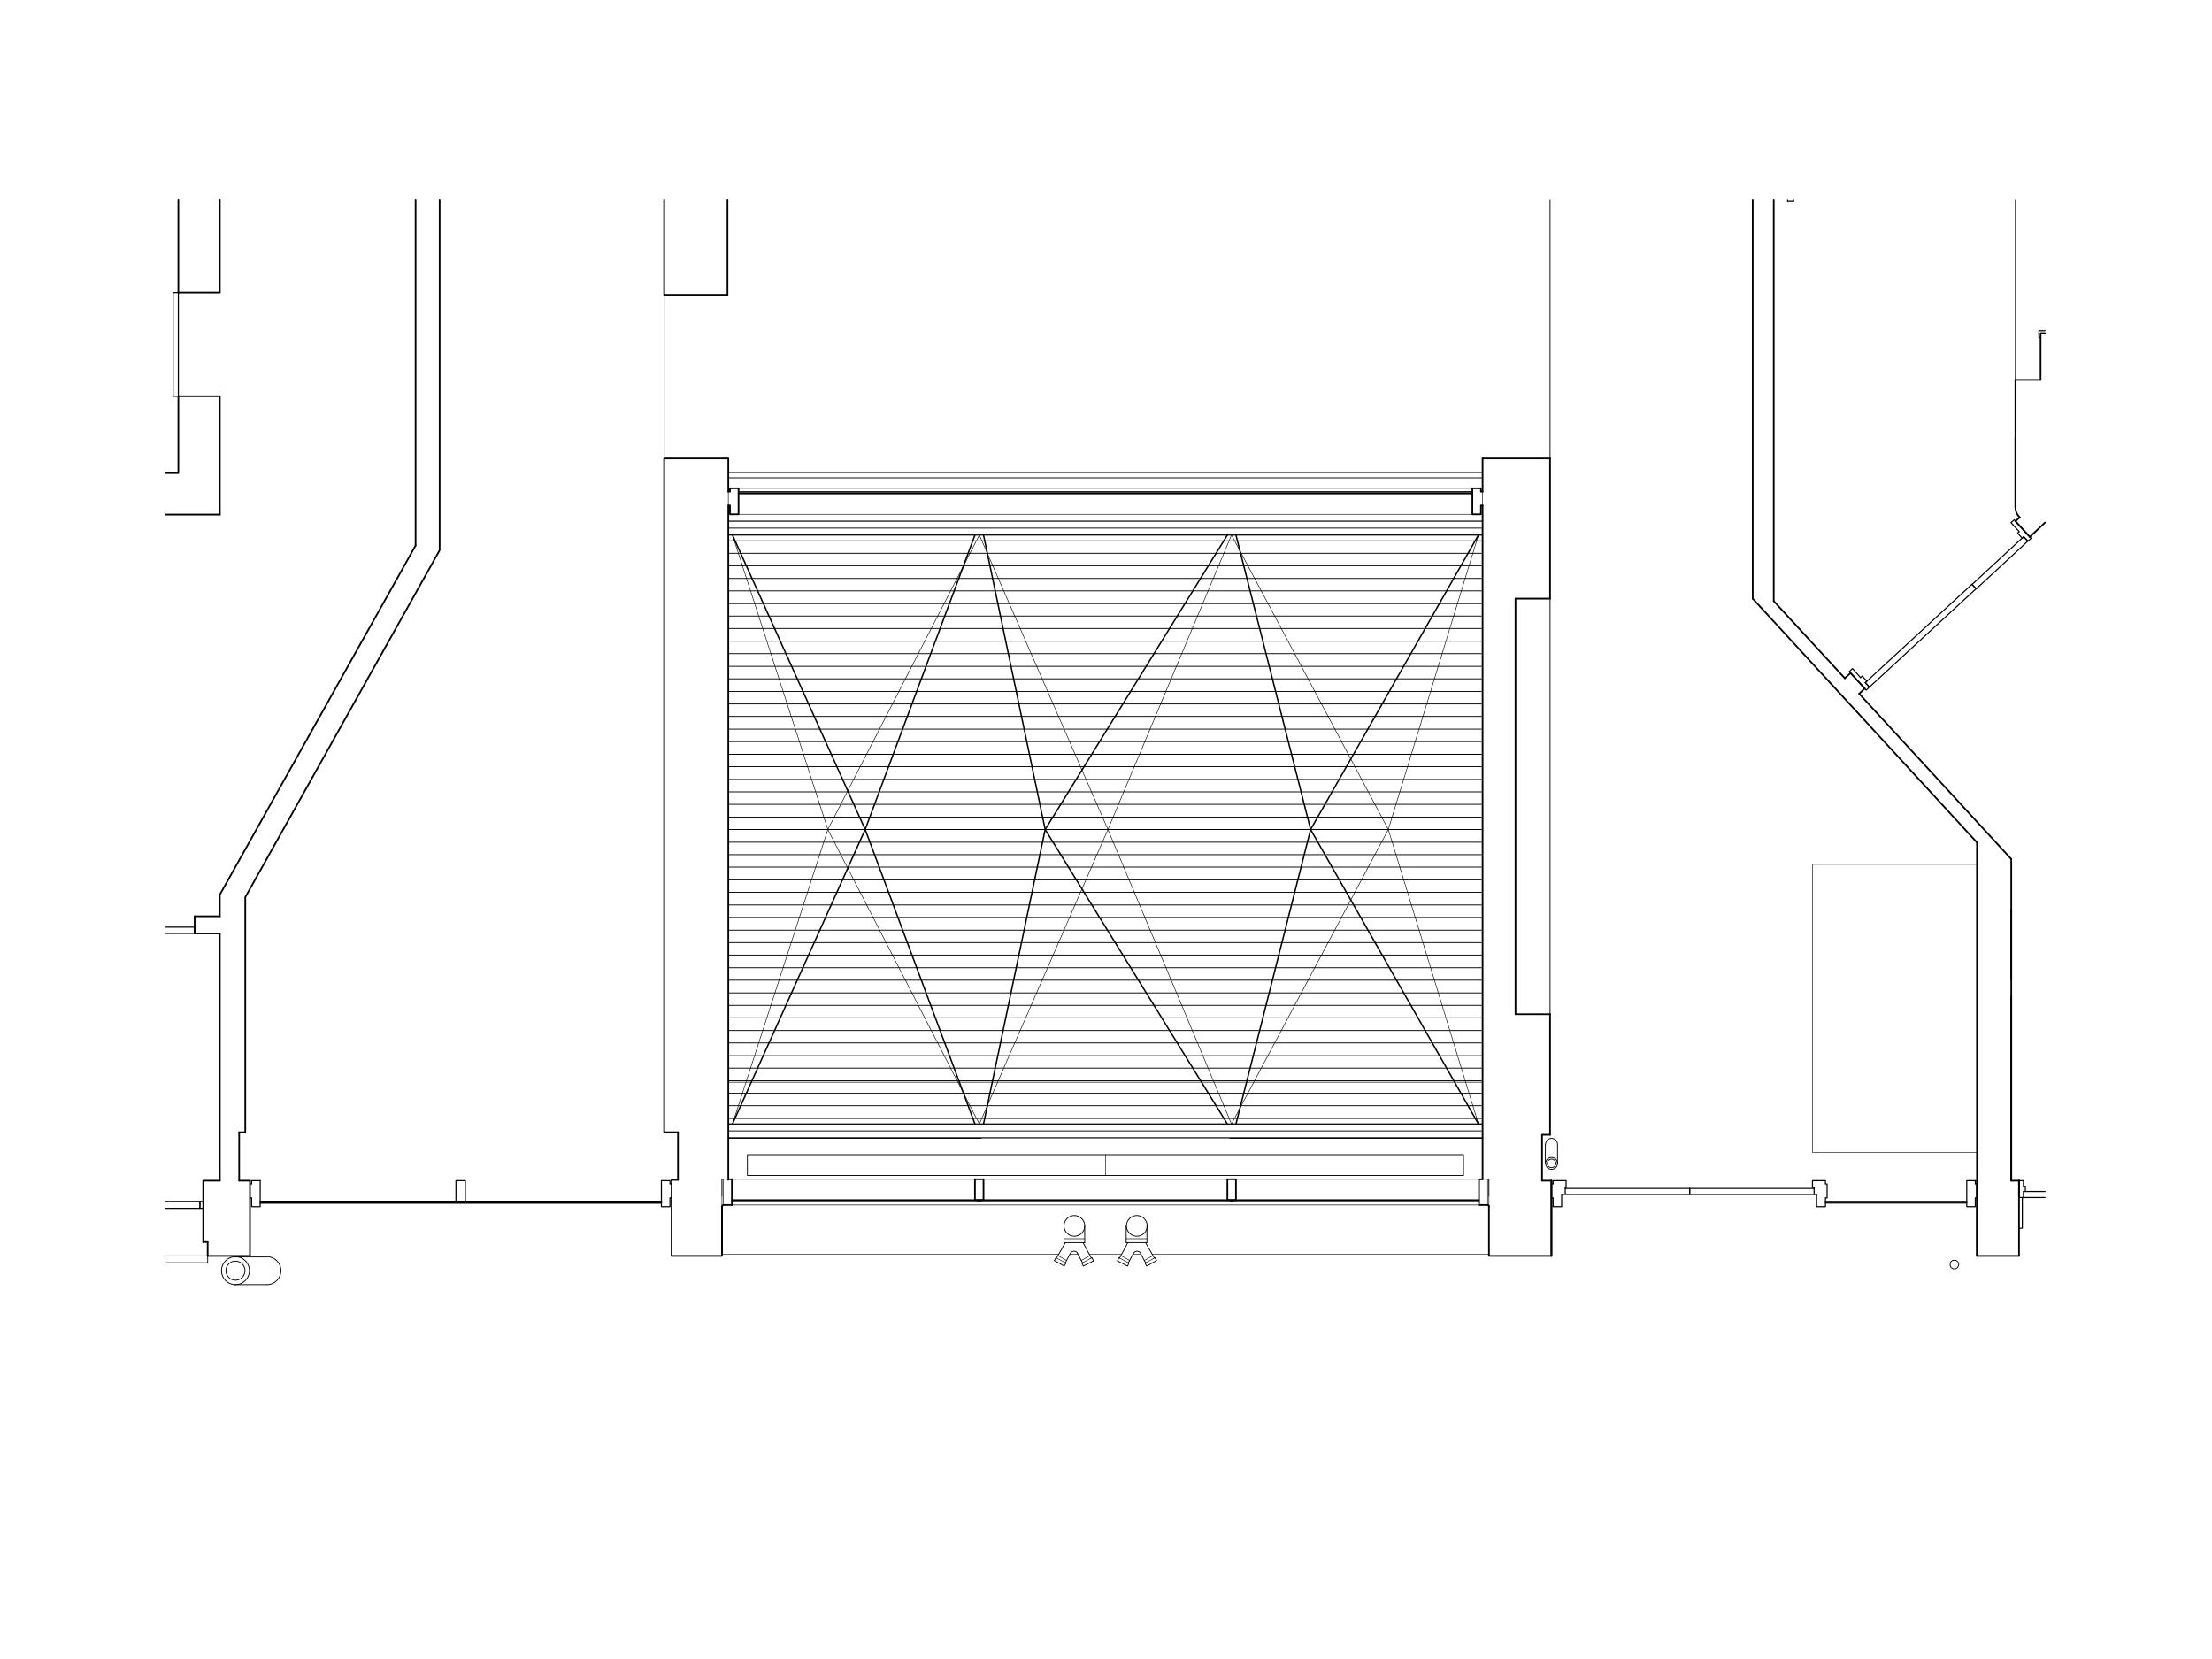 <?xml version="1.0" encoding="utf-8"?>
<!-- Generator: Adobe Illustrator 17.0.0, SVG Export Plug-In . SVG Version: 6.00 Build 0)  -->
<!DOCTYPE svg PUBLIC "-//W3C//DTD SVG 1.1//EN" "http://www.w3.org/Graphics/SVG/1.1/DTD/svg11.dtd">
<svg version="1.1" id="Layer_1" xmlns="http://www.w3.org/2000/svg" xmlns:xlink="http://www.w3.org/1999/xlink" x="0px" y="0px"
	 width="960px" height="720px" viewBox="0 0 960 720" enable-background="new 0 0 960 720" xml:space="preserve">
<g>
	
		<line fill="none" stroke="#000000" stroke-width="0.36" stroke-linecap="round" stroke-linejoin="round" stroke-miterlimit="10" x1="288.24" y1="198.96" x2="288.24" y2="127.92"/>
	
		<line fill="none" stroke="#000000" stroke-width="0.36" stroke-linecap="round" stroke-linejoin="round" stroke-miterlimit="10" x1="672.72" y1="86.76" x2="672.72" y2="198.96"/>
	
		<line fill="none" stroke="#000000" stroke-width="0.48" stroke-linecap="round" stroke-linejoin="round" stroke-miterlimit="10" x1="86.76" y1="524.4" x2="72" y2="524.4"/>
	
		<line fill="none" stroke="#000000" stroke-width="0.48" stroke-linecap="round" stroke-linejoin="round" stroke-miterlimit="10" x1="72" y1="521.4" x2="86.76" y2="521.4"/>
	
		<polyline fill="none" stroke="#000000" stroke-width="0.36" stroke-linecap="round" stroke-linejoin="round" stroke-miterlimit="10" points="
		848.16,550.68 848.52,550.68 848.88,550.56 849.24,550.32 849.48,550.2 849.72,549.84 849.84,549.6 849.96,549.24 850.08,548.88 
		850.08,548.52 849.96,548.16 849.84,547.8 849.6,547.56 849.36,547.32 849,547.08 848.76,546.96 848.4,546.96 848.04,546.96 
		847.68,546.96 847.32,547.08 846.96,547.32 846.72,547.56 846.6,547.8 846.36,548.16 846.36,548.52 846.36,548.88 846.36,549.24 
		846.48,549.6 846.6,549.84 846.84,550.2 847.2,550.32 847.44,550.56 847.8,550.68 848.16,550.68 	"/>
	
		<polyline fill="none" stroke="#000000" stroke-width="0.48" stroke-linecap="round" stroke-linejoin="round" stroke-miterlimit="10" points="
		72,402.36 84.48,402.36 84.48,405.12 72,405.12 	"/>
	
		<path fill="none" stroke="#000000" stroke-width="0.36" stroke-linecap="round" stroke-linejoin="round" stroke-miterlimit="10" d="
		M673.38,502.32c-1.425,0-2.58,1.155-2.58,2.58c0,1.425,1.155,2.58,2.58,2.58c1.425,0,2.58-1.155,2.58-2.58
		C675.96,503.475,674.805,502.32,673.38,502.32"/>
	
		<polyline fill="none" stroke="#000000" stroke-width="0.48" stroke-linecap="round" stroke-linejoin="round" stroke-miterlimit="10" points="
		77.4,171.96 75.12,171.96 75.12,126.96 77.4,126.96 	"/>
	
		<path fill="none" stroke="#000000" stroke-width="0.36" stroke-linecap="round" stroke-linejoin="round" stroke-miterlimit="10" d="
		M673.38,503.04c-1.027,0-1.86,0.833-1.86,1.86c0,1.027,0.833,1.86,1.86,1.86c1.027,0,1.86-0.833,1.86-1.86
		C675.24,503.873,674.407,503.04,673.38,503.04"/>
	
		<line fill="none" stroke="#000000" stroke-width="0.48" stroke-linecap="round" stroke-linejoin="round" stroke-miterlimit="10" x1="878.16" y1="517.08" x2="887.52" y2="517.08"/>
	
		<polyline fill="none" stroke="#000000" stroke-width="0.48" stroke-linecap="round" stroke-linejoin="round" stroke-miterlimit="10" points="
		88.2,521.4 88.2,524.4 86.76,524.4 86.76,521.4 88.2,521.4 	"/>
	
		<polyline fill="none" stroke="#000000" stroke-width="0.48" stroke-linecap="round" stroke-linejoin="round" stroke-miterlimit="10" points="
		876.24,512.4 878.16,512.4 878.16,514.8 879,514.8 879,517.08 	"/>
	
		<line fill="none" stroke="#000000" stroke-width="0.48" stroke-linecap="round" stroke-linejoin="round" stroke-miterlimit="10" x1="878.16" y1="517.08" x2="878.16" y2="519.72"/>
	
		<line fill="none" stroke="#000000" stroke-width="0.48" stroke-linecap="round" stroke-linejoin="round" stroke-miterlimit="10" x1="876.24" y1="519.72" x2="887.52" y2="519.72"/>
	
		<polyline fill="none" stroke="#000000" stroke-width="0.24" stroke-linecap="round" stroke-linejoin="round" stroke-miterlimit="10" points="
		858,375.12 858,500.16 786.6,500.16 786.6,375.12 858,375.12 	"/>
	
		<polyline fill="none" stroke="#000000" stroke-width="0.48" stroke-linecap="round" stroke-linejoin="round" stroke-miterlimit="10" points="
		778.44,86.76 778.44,87.24 775.8,87.24 775.8,86.76 	"/>
	
		<polyline fill="none" stroke="#000000" stroke-width="0.48" stroke-linecap="round" stroke-linejoin="round" stroke-miterlimit="10" points="
		197.88,521.4 197.88,512.4 201.96,512.4 201.96,521.4 	"/>
	
		<polyline fill="none" stroke="#000000" stroke-width="0.48" stroke-linecap="round" stroke-linejoin="round" stroke-miterlimit="10" points="
		853.56,512.4 853.56,523.68 857.28,523.68 857.28,519.84 858,519.84 858,513.84 857.28,513.84 857.28,512.4 853.56,512.4 	"/>
	
		<line fill="none" stroke="#000000" stroke-width="0.48" stroke-linecap="round" stroke-linejoin="round" stroke-miterlimit="10" x1="733.32" y1="515.76" x2="733.32" y2="518.4"/>
	
		<line fill="none" stroke="#000000" stroke-width="0.48" stroke-linecap="round" stroke-linejoin="round" stroke-miterlimit="10" x1="787.32" y1="515.76" x2="679.32" y2="515.76"/>
	
		<polyline fill="none" stroke="#000000" stroke-width="0.48" stroke-linecap="round" stroke-linejoin="round" stroke-miterlimit="10" points="
		788.4,518.4 677.76,518.4 677.76,523.68 674.04,523.68 674.04,519.84 673.32,519.84 673.32,513.84 674.04,513.84 674.04,512.4 
		679.68,512.4 679.68,515.4 679.32,515.4 679.32,518.4 	"/>
	
		<line fill="none" stroke="#000000" stroke-width="0.48" stroke-linecap="round" stroke-linejoin="round" stroke-miterlimit="10" x1="733.32" y1="518.4" x2="733.32" y2="515.76"/>
	
		<polyline fill="none" stroke="#000000" stroke-width="0.48" stroke-linecap="round" stroke-linejoin="round" stroke-miterlimit="10" points="
		787.32,518.4 787.32,515.4 786.6,515.4 786.6,512.4 792.24,512.4 792.24,513.84 792.96,513.84 792.96,519.84 792.24,519.84 
		792.24,523.68 788.4,523.68 788.4,518.4 	"/>
	
		<polyline fill="none" stroke="#000000" stroke-width="0.48" stroke-linecap="round" stroke-linejoin="round" stroke-miterlimit="10" points="
		880.08,234.84 878.28,232.92 877.68,233.64 875.64,231.36 876.36,230.76 872.76,226.8 874.2,225.6 881.52,233.64 880.08,234.84 	
		"/>
	
		<polyline fill="none" stroke="#000000" stroke-width="0.48" stroke-linecap="round" stroke-linejoin="round" stroke-miterlimit="10" points="
		802.56,291.48 804,290.16 807.48,294.12 808.2,293.4 810.24,295.68 809.52,296.28 811.32,298.2 809.88,299.52 802.56,291.48 	"/>
	
		<polyline fill="none" stroke="#000000" stroke-width="0.48" stroke-linecap="round" stroke-linejoin="round" stroke-miterlimit="10" points="
		857.64,255.48 811.32,298.2 809.52,296.28 855.84,253.56 857.64,255.48 	"/>
	
		<polyline fill="none" stroke="#000000" stroke-width="0.48" stroke-linecap="round" stroke-linejoin="round" stroke-miterlimit="10" points="
		880.08,234.84 857.64,255.6 855.84,253.68 878.28,232.92 880.08,234.84 	"/>
	
		<polyline fill="none" stroke="#000000" stroke-width="0.72" stroke-linecap="round" stroke-linejoin="round" stroke-miterlimit="10" points="
		180.36,236.76 95.4,388.32 95.4,397.68 	"/>
	
		<polyline fill="none" stroke="#000000" stroke-width="0.72" stroke-linecap="round" stroke-linejoin="round" stroke-miterlimit="10" points="
		106.44,491.4 106.44,389.4 190.8,238.8 190.8,86.76 	"/>
	
		<line fill="none" stroke="#000000" stroke-width="0.72" stroke-linecap="round" stroke-linejoin="round" stroke-miterlimit="10" x1="103.8" y1="512.4" x2="103.8" y2="491.4"/>
	
		<line fill="none" stroke="#000000" stroke-width="0.72" stroke-linecap="round" stroke-linejoin="round" stroke-miterlimit="10" x1="673.32" y1="512.4" x2="669.24" y2="512.4"/>
	
		<line fill="none" stroke="#000000" stroke-width="0.72" stroke-linecap="round" stroke-linejoin="round" stroke-miterlimit="10" x1="806.88" y1="301.08" x2="809.28" y2="298.8"/>
	
		<polyline fill="none" stroke="#000000" stroke-width="0.72" stroke-linecap="round" stroke-linejoin="round" stroke-miterlimit="10" points="
		800.64,294.36 803.16,292.08 809.28,298.8 	"/>
	
		<polyline fill="none" stroke="#000000" stroke-width="0.48" stroke-linecap="round" stroke-linejoin="round" stroke-miterlimit="10" points="
		112.92,512.4 112.92,523.68 109.2,523.68 109.2,519.84 108.48,519.84 	"/>
	
		<polyline fill="none" stroke="#000000" stroke-width="0.48" stroke-linecap="round" stroke-linejoin="round" stroke-miterlimit="10" points="
		108.48,513.84 109.2,513.84 109.2,512.4 112.92,512.4 	"/>
	
		<polyline fill="none" stroke="#000000" stroke-width="0.48" stroke-linecap="round" stroke-linejoin="round" stroke-miterlimit="10" points="
		287.04,512.4 287.04,523.68 290.76,523.68 290.76,519.84 291.48,519.84 	"/>
	
		<polyline fill="none" stroke="#000000" stroke-width="0.48" stroke-linecap="round" stroke-linejoin="round" stroke-miterlimit="10" points="
		291.48,513.84 290.76,513.84 290.76,512.4 287.04,512.4 	"/>
	
		<polyline fill="none" stroke="#000000" stroke-width="0.48" stroke-linecap="round" stroke-linejoin="round" stroke-miterlimit="10" points="
		876.24,533.04 877.68,533.04 877.68,519.72 	"/>
	
		<line fill="none" stroke="#000000" stroke-width="0.24" stroke-linecap="round" stroke-linejoin="round" stroke-miterlimit="10" x1="677.76" y1="512.4" x2="679.68" y2="512.4"/>
	
		<line fill="none" stroke="#000000" stroke-width="0.72" stroke-linecap="round" stroke-linejoin="round" stroke-miterlimit="10" x1="180.36" y1="236.76" x2="180.36" y2="86.76"/>
	
		<line fill="none" stroke="#000000" stroke-width="0.72" stroke-linecap="round" stroke-linejoin="round" stroke-miterlimit="10" x1="657.72" y1="440.16" x2="672.72" y2="440.16"/>
	
		<line fill="none" stroke="#000000" stroke-width="0.72" stroke-linecap="round" stroke-linejoin="round" stroke-miterlimit="10" x1="672.72" y1="259.8" x2="657.72" y2="259.8"/>
	
		<line fill="none" stroke="#000000" stroke-width="0.72" stroke-linecap="round" stroke-linejoin="round" stroke-miterlimit="10" x1="672.72" y1="492.48" x2="672.72" y2="440.16"/>
	
		<line fill="none" stroke="#000000" stroke-width="0.72" stroke-linecap="round" stroke-linejoin="round" stroke-miterlimit="10" x1="672.72" y1="259.8" x2="672.72" y2="198.96"/>
	
		<line fill="none" stroke="#000000" stroke-width="0.48" stroke-linecap="round" stroke-linejoin="round" stroke-miterlimit="10" x1="853.56" y1="522.12" x2="792.24" y2="522.12"/>
	
		<line fill="none" stroke="#000000" stroke-width="0.48" stroke-linecap="round" stroke-linejoin="round" stroke-miterlimit="10" x1="853.56" y1="521.4" x2="792.24" y2="521.4"/>
	
		<line fill="none" stroke="#000000" stroke-width="0.6" stroke-linecap="round" stroke-linejoin="round" stroke-miterlimit="10" x1="287.04" y1="521.4" x2="112.92" y2="521.4"/>
	
		<line fill="none" stroke="#000000" stroke-width="0.6" stroke-linecap="round" stroke-linejoin="round" stroke-miterlimit="10" x1="287.04" y1="522.12" x2="112.92" y2="522.12"/>
	
		<line fill="none" stroke="#000000" stroke-width="0.72" stroke-linecap="round" stroke-linejoin="round" stroke-miterlimit="10" x1="858" y1="545.04" x2="858" y2="365.64"/>
	
		<line fill="none" stroke="#000000" stroke-width="0.72" stroke-linecap="round" stroke-linejoin="round" stroke-miterlimit="10" x1="876.24" y1="512.4" x2="876.24" y2="519.48"/>
	
		<line fill="none" stroke="#000000" stroke-width="0.72" stroke-linecap="round" stroke-linejoin="round" stroke-miterlimit="10" x1="880.92" y1="233.04" x2="887.52" y2="226.8"/>
	
		<line fill="none" stroke="#000000" stroke-width="0.72" stroke-linecap="round" stroke-linejoin="round" stroke-miterlimit="10" x1="872.88" y1="372.84" x2="872.88" y2="512.4"/>
	
		<line fill="none" stroke="#000000" stroke-width="0.72" stroke-linecap="round" stroke-linejoin="round" stroke-miterlimit="10" x1="760.68" y1="259.8" x2="858" y2="365.64"/>
	
		<line fill="none" stroke="#000000" stroke-width="0.72" stroke-linecap="round" stroke-linejoin="round" stroke-miterlimit="10" x1="806.88" y1="301.08" x2="872.88" y2="372.84"/>
	
		<line fill="none" stroke="#000000" stroke-width="0.72" stroke-linecap="round" stroke-linejoin="round" stroke-miterlimit="10" x1="769.8" y1="260.88" x2="800.64" y2="294.36"/>
	
		<line fill="none" stroke="#000000" stroke-width="0.72" stroke-linecap="round" stroke-linejoin="round" stroke-miterlimit="10" x1="880.92" y1="233.04" x2="874.68" y2="226.2"/>
	
		<line fill="none" stroke="#000000" stroke-width="0.72" stroke-linecap="round" stroke-linejoin="round" stroke-miterlimit="10" x1="769.8" y1="86.76" x2="769.8" y2="260.88"/>
	
		<line fill="none" stroke="#000000" stroke-width="0.72" stroke-linecap="round" stroke-linejoin="round" stroke-miterlimit="10" x1="760.68" y1="86.76" x2="760.68" y2="259.8"/>
	
		<line fill="none" stroke="#000000" stroke-width="0.72" stroke-linecap="round" stroke-linejoin="round" stroke-miterlimit="10" x1="673.32" y1="512.4" x2="673.32" y2="545.04"/>
	
		<polyline fill="none" stroke="#000000" stroke-width="0.72" stroke-linecap="round" stroke-linejoin="round" stroke-miterlimit="10" points="
		669.24,512.4 669.24,492.48 672.72,492.48 	"/>
	
		<line fill="none" stroke="#000000" stroke-width="0.36" stroke-linecap="round" stroke-linejoin="round" stroke-miterlimit="10" x1="672.72" y1="259.8" x2="672.72" y2="440.16"/>
	
		<line fill="none" stroke="#000000" stroke-width="0.72" stroke-linecap="round" stroke-linejoin="round" stroke-miterlimit="10" x1="643.44" y1="198.96" x2="672.72" y2="198.96"/>
	
		<line fill="none" stroke="#000000" stroke-width="0.72" stroke-linecap="round" stroke-linejoin="round" stroke-miterlimit="10" x1="657.72" y1="440.16" x2="657.72" y2="259.8"/>
	
		<line fill="none" stroke="#000000" stroke-width="0.72" stroke-linecap="round" stroke-linejoin="round" stroke-miterlimit="10" x1="108.48" y1="512.4" x2="103.8" y2="512.4"/>
	
		<line fill="none" stroke="#000000" stroke-width="0.36" stroke-linecap="round" stroke-linejoin="round" stroke-miterlimit="10" x1="90.12" y1="545.04" x2="72" y2="545.04"/>
	
		<line fill="none" stroke="#000000" stroke-width="0.72" stroke-linecap="round" stroke-linejoin="round" stroke-miterlimit="10" x1="874.68" y1="220.2" x2="874.68" y2="190.2"/>
	
		<path fill="none" stroke="#000000" stroke-width="0.72" stroke-linecap="round" stroke-linejoin="round" stroke-miterlimit="10" d="
		M874.68,220.14c0,1.637,0.662,3.204,1.836,4.345"/>
	
		<line fill="none" stroke="#000000" stroke-width="0.72" stroke-linecap="round" stroke-linejoin="round" stroke-miterlimit="10" x1="876.6" y1="224.52" x2="874.68" y2="226.2"/>
	
		<line fill="none" stroke="#000000" stroke-width="0.36" stroke-linecap="round" stroke-linejoin="round" stroke-miterlimit="10" x1="101.76" y1="545.52" x2="115.8" y2="545.52"/>
	
		<line fill="none" stroke="#000000" stroke-width="0.72" stroke-linecap="round" stroke-linejoin="round" stroke-miterlimit="10" x1="872.88" y1="432.24" x2="872.88" y2="512.4"/>
	
		<line fill="none" stroke="#000000" stroke-width="0.72" stroke-linecap="round" stroke-linejoin="round" stroke-miterlimit="10" x1="872.88" y1="394.68" x2="872.88" y2="425.04"/>
	
		<line fill="none" stroke="#000000" stroke-width="0.72" stroke-linecap="round" stroke-linejoin="round" stroke-miterlimit="10" x1="876.24" y1="512.4" x2="876.24" y2="545.04"/>
	
		<path fill="none" stroke="#000000" stroke-width="0.36" stroke-linecap="round" stroke-linejoin="round" stroke-miterlimit="10" d="
		M115.86,557.52c3.347,0,6.06-2.713,6.06-6.06s-2.713-6.06-6.06-6.06"/>
	
		<line fill="none" stroke="#000000" stroke-width="0.36" stroke-linecap="round" stroke-linejoin="round" stroke-miterlimit="10" x1="101.76" y1="557.52" x2="115.8" y2="557.52"/>
	
		<line fill="none" stroke="#000000" stroke-width="0.48" stroke-linecap="round" stroke-linejoin="round" stroke-miterlimit="10" x1="86.76" y1="524.4" x2="86.76" y2="521.4"/>
	
		<line fill="none" stroke="#000000" stroke-width="0.48" stroke-linecap="round" stroke-linejoin="round" stroke-miterlimit="10" x1="77.4" y1="126.24" x2="77.4" y2="171.96"/>
	
		<path fill="none" stroke="#000000" stroke-width="0.36" stroke-linecap="round" stroke-linejoin="round" stroke-miterlimit="10" d="
		M675.96,496.62c0-1.425-1.155-2.58-2.58-2.58c-1.425,0-2.58,1.155-2.58,2.58"/>
	
		<line fill="none" stroke="#000000" stroke-width="0.36" stroke-linecap="round" stroke-linejoin="round" stroke-miterlimit="10" x1="670.68" y1="496.68" x2="670.68" y2="504.96"/>
	
		<line fill="none" stroke="#000000" stroke-width="0.36" stroke-linecap="round" stroke-linejoin="round" stroke-miterlimit="10" x1="675.96" y1="504.96" x2="675.96" y2="496.68"/>
	
		<line fill="none" stroke="#000000" stroke-width="0.72" stroke-linecap="round" stroke-linejoin="round" stroke-miterlimit="10" x1="84.48" y1="397.68" x2="84.48" y2="405.12"/>
	
		<polyline fill="none" stroke="#000000" stroke-width="0.72" stroke-linecap="round" stroke-linejoin="round" stroke-miterlimit="10" points="
		88.2,539.04 88.2,512.4 95.4,512.4 	"/>
	
		<polyline fill="none" stroke="#000000" stroke-width="0.72" stroke-linecap="round" stroke-linejoin="round" stroke-miterlimit="10" points="
		876.24,545.04 858,545.04 858,512.4 	"/>
	
		<line fill="none" stroke="#000000" stroke-width="0.36" stroke-linecap="round" stroke-linejoin="round" stroke-miterlimit="10" x1="90.12" y1="545.04" x2="90.12" y2="548.04"/>
	
		<polyline fill="none" stroke="#000000" stroke-width="0.72" stroke-linecap="round" stroke-linejoin="round" stroke-miterlimit="10" points="
		108.48,512.4 108.48,545.04 90.12,545.04 	"/>
	
		<line fill="none" stroke="#000000" stroke-width="0.72" stroke-linecap="round" stroke-linejoin="round" stroke-miterlimit="10" x1="90.12" y1="539.04" x2="88.2" y2="539.04"/>
	
		<line fill="none" stroke="#000000" stroke-width="0.72" stroke-linecap="round" stroke-linejoin="round" stroke-miterlimit="10" x1="90.12" y1="539.16" x2="90.12" y2="545.04"/>
	
		<polyline fill="none" stroke="#000000" stroke-width="0.72" stroke-linecap="round" stroke-linejoin="round" stroke-miterlimit="10" points="
		646.2,523.56 646.2,545.04 673.32,545.04 	"/>
	
		<line fill="none" stroke="#000000" stroke-width="0.36" stroke-linecap="round" stroke-linejoin="round" stroke-miterlimit="10" x1="72" y1="548.04" x2="90.12" y2="548.04"/>
	
		<line fill="none" stroke="#000000" stroke-width="0.72" stroke-linecap="round" stroke-linejoin="round" stroke-miterlimit="10" x1="95.4" y1="405.12" x2="84.48" y2="405.12"/>
	
		<line fill="none" stroke="#000000" stroke-width="0.72" stroke-linecap="round" stroke-linejoin="round" stroke-miterlimit="10" x1="95.4" y1="397.68" x2="84.48" y2="397.68"/>
	
		<line fill="none" stroke="#000000" stroke-width="0.72" stroke-linecap="round" stroke-linejoin="round" stroke-miterlimit="10" x1="95.4" y1="405.12" x2="95.4" y2="512.4"/>
	
		<line fill="none" stroke="#000000" stroke-width="0.72" stroke-linecap="round" stroke-linejoin="round" stroke-miterlimit="10" x1="106.44" y1="491.4" x2="103.8" y2="491.4"/>
	
		<path fill="none" stroke="#000000" stroke-width="0.36" stroke-linecap="round" stroke-linejoin="round" stroke-miterlimit="10" d="
		M102.18,547.32c-2.286,0-4.14,1.854-4.14,4.14s1.854,4.14,4.14,4.14c2.286,0,4.14-1.854,4.14-4.14S104.466,547.32,102.18,547.32"/>
	
		<path fill="none" stroke="#000000" stroke-width="0.36" stroke-linecap="round" stroke-linejoin="round" stroke-miterlimit="10" d="
		M102.18,545.4c-3.347,0-6.06,2.713-6.06,6.06s2.713,6.06,6.06,6.06c3.347,0,6.06-2.713,6.06-6.06S105.527,545.4,102.18,545.4"/>
	
		<line fill="none" stroke="#000000" stroke-width="0.72" stroke-linecap="round" stroke-linejoin="round" stroke-miterlimit="10" x1="316.08" y1="512.04" x2="316.08" y2="219.36"/>
	
		<polyline fill="none" stroke="#000000" stroke-width="0.72" stroke-linecap="round" stroke-linejoin="round" stroke-miterlimit="10" points="
		288.24,86.76 288.24,127.92 315.72,127.92 	"/>
	
		<line fill="none" stroke="#000000" stroke-width="0.72" stroke-linecap="round" stroke-linejoin="round" stroke-miterlimit="10" x1="294.24" y1="512.04" x2="294.24" y2="491.4"/>
	
		<line fill="none" stroke="#000000" stroke-width="0.72" stroke-linecap="round" stroke-linejoin="round" stroke-miterlimit="10" x1="315.72" y1="127.92" x2="315.72" y2="86.76"/>
	
		<polyline fill="none" stroke="#000000" stroke-width="0.72" stroke-linecap="round" stroke-linejoin="round" stroke-miterlimit="10" points="
		294.24,491.4 288.24,491.4 288.24,198.96 315.72,198.96 	"/>
	
		<line fill="none" stroke="#000000" stroke-width="0.72" stroke-linecap="round" stroke-linejoin="round" stroke-miterlimit="10" x1="872.88" y1="512.4" x2="876.24" y2="512.4"/>
	
		<line fill="none" stroke="#000000" stroke-width="0.72" stroke-linecap="round" stroke-linejoin="round" stroke-miterlimit="10" x1="673.32" y1="512.4" x2="673.32" y2="545.04"/>
	
		<polyline fill="none" stroke="#000000" stroke-width="0.72" stroke-linecap="round" stroke-linejoin="round" stroke-miterlimit="10" points="
		294.24,512.04 291.48,512.04 291.48,545.04 313.32,545.04 313.32,523.56 	"/>
	
		<line fill="none" stroke="#000000" stroke-width="0.72" stroke-linecap="round" stroke-linejoin="round" stroke-miterlimit="10" x1="95.4" y1="223.32" x2="72" y2="223.32"/>
	
		<polyline fill="none" stroke="#000000" stroke-width="0.72" stroke-linecap="round" stroke-linejoin="round" stroke-miterlimit="10" points="
		77.4,171.96 77.4,205.32 72,205.32 	"/>
	
		<line fill="none" stroke="#000000" stroke-width="0.72" stroke-linecap="round" stroke-linejoin="round" stroke-miterlimit="10" x1="77.4" y1="126.96" x2="77.4" y2="86.76"/>
	
		<polyline fill="none" stroke="#000000" stroke-width="0.72" stroke-linecap="round" stroke-linejoin="round" stroke-miterlimit="10" points="
		77.4,171.96 95.4,171.96 95.4,223.32 	"/>
	
		<polyline fill="none" stroke="#000000" stroke-width="0.72" stroke-linecap="round" stroke-linejoin="round" stroke-miterlimit="10" points="
		95.4,86.76 95.4,126.96 77.4,126.96 	"/>
	
		<line fill="none" stroke="#000000" stroke-width="0.36" stroke-linecap="round" stroke-linejoin="round" stroke-miterlimit="10" x1="643.44" y1="494.04" x2="533.76" y2="494.04"/>
	
		<line fill="none" stroke="#000000" stroke-width="0.36" stroke-linecap="round" stroke-linejoin="round" stroke-miterlimit="10" x1="425.76" y1="494.04" x2="316.08" y2="494.04"/>
	
		<line fill="none" stroke="#000000" stroke-width="0.72" stroke-linecap="round" stroke-linejoin="round" stroke-miterlimit="10" x1="643.44" y1="511.8" x2="643.44" y2="219.36"/>
	
		<line fill="none" stroke="#000000" stroke-width="0.24" stroke-linecap="round" stroke-linejoin="round" stroke-miterlimit="10" x1="639" y1="223.2" x2="320.52" y2="223.2"/>
	
		<line fill="none" stroke="#000000" stroke-width="0.24" stroke-linecap="round" stroke-linejoin="round" stroke-miterlimit="10" x1="643.44" y1="469.68" x2="316.08" y2="469.68"/>
	
		<line fill="none" stroke="#000000" stroke-width="0.6" stroke-linecap="round" stroke-linejoin="round" stroke-miterlimit="10" x1="639" y1="214.2" x2="320.52" y2="214.2"/>
	
		<polyline fill="none" stroke="#000000" stroke-width="0.72" stroke-linecap="round" stroke-linejoin="round" stroke-miterlimit="10" points="
		639,211.92 639,223.2 642.72,223.2 642.72,219.36 643.44,219.36 	"/>
	
		<line fill="none" stroke="#000000" stroke-width="0.24" stroke-linecap="round" stroke-linejoin="round" stroke-miterlimit="10" x1="643.44" y1="219.36" x2="643.44" y2="213.36"/>
	
		<polyline fill="none" stroke="#000000" stroke-width="0.72" stroke-linecap="round" stroke-linejoin="round" stroke-miterlimit="10" points="
		643.44,213.36 642.72,213.36 642.72,211.92 639,211.92 	"/>
	
		<line fill="none" stroke="#000000" stroke-width="0.6" stroke-linecap="round" stroke-linejoin="round" stroke-miterlimit="10" x1="639" y1="213.48" x2="320.52" y2="213.48"/>
	
		<polyline fill="none" stroke="#000000" stroke-width="0.72" stroke-linecap="round" stroke-linejoin="round" stroke-miterlimit="10" points="
		320.52,211.92 320.52,223.2 316.8,223.2 316.8,219.36 316.08,219.36 	"/>
	
		<line fill="none" stroke="#000000" stroke-width="0.24" stroke-linecap="round" stroke-linejoin="round" stroke-miterlimit="10" x1="316.08" y1="219.36" x2="316.08" y2="213.36"/>
	
		<polyline fill="none" stroke="#000000" stroke-width="0.72" stroke-linecap="round" stroke-linejoin="round" stroke-miterlimit="10" points="
		316.08,213.36 316.8,213.36 316.8,211.92 320.52,211.92 	"/>
	
		<line fill="none" stroke="#000000" stroke-width="0.24" stroke-linecap="round" stroke-linejoin="round" stroke-miterlimit="10" x1="639" y1="211.92" x2="320.52" y2="211.92"/>
	
		<line fill="none" stroke="#000000" stroke-width="0.72" stroke-linecap="round" stroke-linejoin="round" stroke-miterlimit="10" x1="643.44" y1="213.36" x2="643.44" y2="198.96"/>
	
		<line fill="none" stroke="#000000" stroke-width="0.72" stroke-linecap="round" stroke-linejoin="round" stroke-miterlimit="10" x1="316.08" y1="213.36" x2="316.08" y2="198.96"/>
	
		<line fill="none" stroke="#000000" stroke-width="0.6" stroke-linecap="round" stroke-linejoin="round" stroke-miterlimit="10" x1="641.88" y1="520.8" x2="534.84" y2="520.8"/>
	
		<line fill="none" stroke="#000000" stroke-width="0.6" stroke-linecap="round" stroke-linejoin="round" stroke-miterlimit="10" x1="534.24" y1="520.8" x2="425.28" y2="520.8"/>
	
		<line fill="none" stroke="#000000" stroke-width="0.6" stroke-linecap="round" stroke-linejoin="round" stroke-miterlimit="10" x1="425.04" y1="520.8" x2="317.64" y2="520.8"/>
	
		<line fill="none" stroke="#000000" stroke-width="0.6" stroke-linecap="round" stroke-linejoin="round" stroke-miterlimit="10" x1="641.88" y1="521.52" x2="534.84" y2="521.52"/>
	
		<line fill="none" stroke="#000000" stroke-width="0.6" stroke-linecap="round" stroke-linejoin="round" stroke-miterlimit="10" x1="534.24" y1="521.52" x2="425.28" y2="521.52"/>
	
		<line fill="none" stroke="#000000" stroke-width="0.6" stroke-linecap="round" stroke-linejoin="round" stroke-miterlimit="10" x1="424.68" y1="521.52" x2="317.64" y2="521.52"/>
	
		<line fill="none" stroke="#000000" stroke-width="0.24" stroke-linecap="round" stroke-linejoin="round" stroke-miterlimit="10" x1="317.64" y1="511.8" x2="423.12" y2="511.8"/>
	
		<line fill="none" stroke="#000000" stroke-width="0.72" stroke-linecap="round" stroke-linejoin="round" stroke-miterlimit="10" x1="313.32" y1="523.56" x2="313.32" y2="544.32"/>
	
		<polyline fill="none" stroke="#000000" stroke-width="0.36" stroke-linecap="round" stroke-linejoin="round" stroke-miterlimit="10" points="
		324.36,510.12 324.36,501.12 635.16,501.12 635.16,510.12 324.36,510.12 	"/>
	
		<polyline fill="none" stroke="#000000" stroke-width="0.72" stroke-linecap="round" stroke-linejoin="round" stroke-miterlimit="10" points="
		423.12,520.8 423.12,511.8 426.84,511.8 426.84,520.8 423.12,520.8 	"/>
	
		<line fill="none" stroke="#000000" stroke-width="0.24" stroke-linecap="round" stroke-linejoin="round" stroke-miterlimit="10" x1="532.68" y1="511.8" x2="426.84" y2="511.8"/>
	
		<line fill="none" stroke="#000000" stroke-width="0.24" stroke-linecap="round" stroke-linejoin="round" stroke-miterlimit="10" x1="536.4" y1="511.8" x2="642.96" y2="511.8"/>
	
		<line fill="none" stroke="#000000" stroke-width="0.24" stroke-linecap="round" stroke-linejoin="round" stroke-miterlimit="10" x1="642.96" y1="522.96" x2="317.64" y2="522.96"/>
	
		<line fill="none" stroke="#000000" stroke-width="0.36" stroke-linecap="round" stroke-linejoin="round" stroke-miterlimit="10" x1="488.76" y1="539.28" x2="488.76" y2="532.08"/>
	
		<line fill="none" stroke="#000000" stroke-width="0.36" stroke-linecap="round" stroke-linejoin="round" stroke-miterlimit="10" x1="497.76" y1="532.08" x2="497.76" y2="539.28"/>
	
		<line fill="none" stroke="#000000" stroke-width="0.36" stroke-linecap="round" stroke-linejoin="round" stroke-miterlimit="10" x1="495" y1="543.96" x2="497.16" y2="548.04"/>
	
		<polyline fill="none" stroke="#000000" stroke-width="0.36" stroke-linecap="round" stroke-linejoin="round" stroke-miterlimit="10" points="
		497.16,539.28 501,546 501.24,545.88 	"/>
	
		<polyline fill="none" stroke="#000000" stroke-width="0.36" stroke-linecap="round" stroke-linejoin="round" stroke-miterlimit="10" points="
		496.92,548.16 497.64,549.48 501.96,547.08 501.24,545.88 	"/>
	
		<line fill="none" stroke="#000000" stroke-width="0.24" stroke-linecap="round" stroke-linejoin="round" stroke-miterlimit="10" x1="500.4" y1="544.92" x2="496.56" y2="547.08"/>
	
		<line fill="none" stroke="#000000" stroke-width="0.36" stroke-linecap="round" stroke-linejoin="round" stroke-miterlimit="10" x1="491.88" y1="543.96" x2="489.72" y2="548.04"/>
	
		<polyline fill="none" stroke="#000000" stroke-width="0.36" stroke-linecap="round" stroke-linejoin="round" stroke-miterlimit="10" points="
		489.48,539.28 485.88,546 485.64,545.88 	"/>
	
		<polyline fill="none" stroke="#000000" stroke-width="0.36" stroke-linecap="round" stroke-linejoin="round" stroke-miterlimit="10" points="
		489.72,548.04 489.96,548.16 489.36,549.48 484.92,547.2 485.64,545.88 	"/>
	
		<line fill="none" stroke="#000000" stroke-width="0.24" stroke-linecap="round" stroke-linejoin="round" stroke-miterlimit="10" x1="486.48" y1="544.92" x2="490.32" y2="547.08"/>
	
		<path fill="none" stroke="#000000" stroke-width="0.36" stroke-linecap="round" stroke-linejoin="round" stroke-miterlimit="10" d="
		M495.003,543.863c-0.315-0.539-0.894-0.868-1.518-0.863c-0.624,0.005-1.198,0.345-1.503,0.889"/>
	
		<line fill="none" stroke="#000000" stroke-width="0.36" stroke-linecap="round" stroke-linejoin="round" stroke-miterlimit="10" x1="488.76" y1="539.28" x2="497.76" y2="539.28"/>
	
		<line fill="none" stroke="#000000" stroke-width="0.24" stroke-linecap="round" stroke-linejoin="round" stroke-miterlimit="10" x1="497.76" y1="537.6" x2="488.76" y2="537.6"/>
	
		<line fill="none" stroke="#000000" stroke-width="0.24" stroke-linecap="round" stroke-linejoin="round" stroke-miterlimit="10" x1="501" y1="546" x2="497.16" y2="548.04"/>
	
		<line fill="none" stroke="#000000" stroke-width="0.36" stroke-linecap="round" stroke-linejoin="round" stroke-miterlimit="10" x1="497.16" y1="548.04" x2="496.92" y2="548.16"/>
	
		<line fill="none" stroke="#000000" stroke-width="0.24" stroke-linecap="round" stroke-linejoin="round" stroke-miterlimit="10" x1="485.88" y1="546" x2="489.72" y2="548.04"/>
	
		<path fill="none" stroke="#000000" stroke-width="0.36" stroke-linecap="round" stroke-linejoin="round" stroke-miterlimit="10" d="
		M493.38,527.52c-2.485,0-4.5,2.015-4.5,4.5s2.015,4.5,4.5,4.5s4.5-2.015,4.5-4.5S495.865,527.52,493.38,527.52"/>
	
		<line fill="none" stroke="#000000" stroke-width="0.24" stroke-linecap="round" stroke-linejoin="round" stroke-miterlimit="10" x1="646.2" y1="544.32" x2="500.16" y2="544.32"/>
	
		<line fill="none" stroke="#000000" stroke-width="0.24" stroke-linecap="round" stroke-linejoin="round" stroke-miterlimit="10" x1="495.24" y1="544.32" x2="491.64" y2="544.32"/>
	
		<line fill="none" stroke="#000000" stroke-width="0.24" stroke-linecap="round" stroke-linejoin="round" stroke-miterlimit="10" x1="459.36" y1="544.32" x2="313.32" y2="544.32"/>
	
		<line fill="none" stroke="#000000" stroke-width="0.36" stroke-linecap="round" stroke-linejoin="round" stroke-miterlimit="10" x1="643.44" y1="207.36" x2="316.08" y2="207.36"/>
	
		<line fill="none" stroke="#000000" stroke-width="0.36" stroke-linecap="round" stroke-linejoin="round" stroke-miterlimit="10" x1="643.44" y1="205.08" x2="316.08" y2="205.08"/>
	
		<line fill="none" stroke="#000000" stroke-width="0.24" stroke-linecap="round" stroke-linejoin="round" stroke-miterlimit="10" x1="479.76" y1="510.12" x2="479.76" y2="501.12"/>
	
		<line fill="none" stroke="#000000" stroke-width="0.36" stroke-linecap="round" stroke-linejoin="round" stroke-miterlimit="10" x1="470.76" y1="539.28" x2="470.76" y2="532.08"/>
	
		<line fill="none" stroke="#000000" stroke-width="0.36" stroke-linecap="round" stroke-linejoin="round" stroke-miterlimit="10" x1="461.76" y1="532.08" x2="461.76" y2="539.28"/>
	
		<line fill="none" stroke="#000000" stroke-width="0.36" stroke-linecap="round" stroke-linejoin="round" stroke-miterlimit="10" x1="464.52" y1="543.96" x2="462.36" y2="548.04"/>
	
		<polyline fill="none" stroke="#000000" stroke-width="0.36" stroke-linecap="round" stroke-linejoin="round" stroke-miterlimit="10" points="
		462.36,539.28 458.52,546 458.28,545.88 	"/>
	
		<polyline fill="none" stroke="#000000" stroke-width="0.36" stroke-linecap="round" stroke-linejoin="round" stroke-miterlimit="10" points="
		462.6,548.16 461.88,549.48 457.56,547.08 458.28,545.88 	"/>
	
		<line fill="none" stroke="#000000" stroke-width="0.24" stroke-linecap="round" stroke-linejoin="round" stroke-miterlimit="10" x1="459.12" y1="544.92" x2="462.96" y2="547.08"/>
	
		<line fill="none" stroke="#000000" stroke-width="0.36" stroke-linecap="round" stroke-linejoin="round" stroke-miterlimit="10" x1="467.64" y1="543.96" x2="469.8" y2="548.04"/>
	
		<polyline fill="none" stroke="#000000" stroke-width="0.36" stroke-linecap="round" stroke-linejoin="round" stroke-miterlimit="10" points="
		470.04,539.28 473.64,546 473.88,545.88 	"/>
	
		<polyline fill="none" stroke="#000000" stroke-width="0.36" stroke-linecap="round" stroke-linejoin="round" stroke-miterlimit="10" points="
		469.8,548.04 469.56,548.16 470.16,549.48 474.6,547.2 473.88,545.88 	"/>
	
		<line fill="none" stroke="#000000" stroke-width="0.24" stroke-linecap="round" stroke-linejoin="round" stroke-miterlimit="10" x1="473.04" y1="544.92" x2="469.2" y2="547.08"/>
	
		<path fill="none" stroke="#000000" stroke-width="0.36" stroke-linecap="round" stroke-linejoin="round" stroke-miterlimit="10" d="
		M467.658,543.889c-0.305-0.544-0.879-0.884-1.503-0.889s-1.203,0.324-1.518,0.863"/>
	
		<line fill="none" stroke="#000000" stroke-width="0.36" stroke-linecap="round" stroke-linejoin="round" stroke-miterlimit="10" x1="470.76" y1="539.28" x2="461.76" y2="539.28"/>
	
		<line fill="none" stroke="#000000" stroke-width="0.24" stroke-linecap="round" stroke-linejoin="round" stroke-miterlimit="10" x1="461.76" y1="537.6" x2="470.76" y2="537.6"/>
	
		<line fill="none" stroke="#000000" stroke-width="0.24" stroke-linecap="round" stroke-linejoin="round" stroke-miterlimit="10" x1="458.52" y1="546" x2="462.36" y2="548.04"/>
	
		<line fill="none" stroke="#000000" stroke-width="0.36" stroke-linecap="round" stroke-linejoin="round" stroke-miterlimit="10" x1="462.36" y1="548.04" x2="462.6" y2="548.16"/>
	
		<line fill="none" stroke="#000000" stroke-width="0.24" stroke-linecap="round" stroke-linejoin="round" stroke-miterlimit="10" x1="473.64" y1="546" x2="469.8" y2="548.04"/>
	
		<path fill="none" stroke="#000000" stroke-width="0.36" stroke-linecap="round" stroke-linejoin="round" stroke-miterlimit="10" d="
		M466.26,527.52c-2.485,0-4.5,2.015-4.5,4.5s2.015,4.5,4.5,4.5s4.5-2.015,4.5-4.5S468.745,527.52,466.26,527.52"/>
	
		<line fill="none" stroke="#000000" stroke-width="0.24" stroke-linecap="round" stroke-linejoin="round" stroke-miterlimit="10" x1="464.28" y1="544.32" x2="467.88" y2="544.32"/>
	
		<line fill="none" stroke="#000000" stroke-width="0.24" stroke-linecap="round" stroke-linejoin="round" stroke-miterlimit="10" x1="486.72" y1="544.32" x2="472.8" y2="544.32"/>
	
		<line fill="none" stroke="#000000" stroke-width="0.24" stroke-linecap="round" stroke-linejoin="round" stroke-miterlimit="10" x1="425.28" y1="521.52" x2="425.28" y2="520.8"/>
	
		<line fill="none" stroke="#000000" stroke-width="0.24" stroke-linecap="round" stroke-linejoin="round" stroke-miterlimit="10" x1="424.68" y1="521.52" x2="424.68" y2="520.8"/>
	<path fill="none" stroke="#000000" stroke-width="0.6" stroke-linecap="round" stroke-linejoin="round" stroke-miterlimit="10" d="
		M425.4,521.46c0-0.166-0.134-0.3-0.3-0.3s-0.3,0.134-0.3,0.3"/>
	
		<polyline fill="none" stroke="#000000" stroke-width="0.72" stroke-linecap="round" stroke-linejoin="round" stroke-miterlimit="10" points="
		532.68,520.8 532.68,511.8 536.4,511.8 536.4,520.8 532.68,520.8 	"/>
	
		<line fill="none" stroke="#000000" stroke-width="0.24" stroke-linecap="round" stroke-linejoin="round" stroke-miterlimit="10" x1="534.84" y1="521.52" x2="534.84" y2="520.8"/>
	
		<line fill="none" stroke="#000000" stroke-width="0.24" stroke-linecap="round" stroke-linejoin="round" stroke-miterlimit="10" x1="534.24" y1="521.52" x2="534.24" y2="520.8"/>
	<path fill="none" stroke="#000000" stroke-width="0.6" stroke-linecap="round" stroke-linejoin="round" stroke-miterlimit="10" d="
		M534.84,521.46c0-0.166-0.134-0.3-0.3-0.3c-0.166,0-0.3,0.134-0.3,0.3"/>
	
		<polyline fill="none" stroke="#000000" stroke-width="0.24" stroke-linecap="round" stroke-linejoin="round" stroke-miterlimit="10" points="
		646.2,511.8 646.2,513.12 646.2,519.24 	"/>
	
		<line fill="none" stroke="#000000" stroke-width="0.72" stroke-linecap="round" stroke-linejoin="round" stroke-miterlimit="10" x1="643.44" y1="511.8" x2="641.88" y2="511.8"/>
	
		<line fill="none" stroke="#000000" stroke-width="0.24" stroke-linecap="round" stroke-linejoin="round" stroke-miterlimit="10" x1="646.2" y1="523.56" x2="646.2" y2="511.8"/>
	
		<line fill="none" stroke="#000000" stroke-width="0.72" stroke-linecap="round" stroke-linejoin="round" stroke-miterlimit="10" x1="641.88" y1="522.96" x2="641.88" y2="511.8"/>
	
		<line fill="none" stroke="#000000" stroke-width="0.24" stroke-linecap="round" stroke-linejoin="round" stroke-miterlimit="10" x1="643.44" y1="511.8" x2="646.2" y2="511.8"/>
	
		<line fill="none" stroke="#000000" stroke-width="0.72" stroke-linecap="round" stroke-linejoin="round" stroke-miterlimit="10" x1="641.88" y1="522.96" x2="645.6" y2="522.96"/>
	
		<line fill="none" stroke="#000000" stroke-width="0.24" stroke-linecap="round" stroke-linejoin="round" stroke-miterlimit="10" x1="645.6" y1="522.96" x2="645.6" y2="511.8"/>
	
		<path fill="none" stroke="#000000" stroke-width="0.72" stroke-linecap="round" stroke-linejoin="round" stroke-miterlimit="10" d="
		M646.2,523.5c0-0.298-0.242-0.54-0.54-0.54"/>
	
		<polyline fill="none" stroke="#000000" stroke-width="0.24" stroke-linecap="round" stroke-linejoin="round" stroke-miterlimit="10" points="
		313.32,511.8 313.32,513.12 313.32,519.24 	"/>
	
		<line fill="none" stroke="#000000" stroke-width="0.72" stroke-linecap="round" stroke-linejoin="round" stroke-miterlimit="10" x1="316.08" y1="511.8" x2="317.64" y2="511.8"/>
	
		<line fill="none" stroke="#000000" stroke-width="0.24" stroke-linecap="round" stroke-linejoin="round" stroke-miterlimit="10" x1="313.32" y1="523.56" x2="313.32" y2="511.8"/>
	
		<line fill="none" stroke="#000000" stroke-width="0.72" stroke-linecap="round" stroke-linejoin="round" stroke-miterlimit="10" x1="317.64" y1="522.96" x2="317.64" y2="511.8"/>
	
		<line fill="none" stroke="#000000" stroke-width="0.24" stroke-linecap="round" stroke-linejoin="round" stroke-miterlimit="10" x1="316.08" y1="511.8" x2="313.32" y2="511.8"/>
	
		<line fill="none" stroke="#000000" stroke-width="0.72" stroke-linecap="round" stroke-linejoin="round" stroke-miterlimit="10" x1="317.64" y1="522.96" x2="313.92" y2="522.96"/>
	
		<line fill="none" stroke="#000000" stroke-width="0.24" stroke-linecap="round" stroke-linejoin="round" stroke-miterlimit="10" x1="313.92" y1="522.96" x2="313.92" y2="511.8"/>
	
		<path fill="none" stroke="#000000" stroke-width="0.72" stroke-linecap="round" stroke-linejoin="round" stroke-miterlimit="10" d="
		M313.98,522.96c-0.298,0-0.54,0.242-0.54,0.54"/>
	
		<line fill="none" stroke="#000000" stroke-width="0.36" stroke-linecap="round" stroke-linejoin="round" stroke-miterlimit="10" x1="874.68" y1="86.76" x2="874.68" y2="164.88"/>
	
		<polyline fill="none" stroke="#000000" stroke-width="0.48" stroke-linecap="round" stroke-linejoin="round" stroke-miterlimit="10" points="
		885.6,146.52 884.88,146.52 884.88,143.52 887.52,143.52 	"/>
	
		<polyline fill="none" stroke="#000000" stroke-width="0.72" stroke-linecap="round" stroke-linejoin="round" stroke-miterlimit="10" points="
		874.68,220.2 874.68,164.88 885.6,164.88 	"/>
	
		<polyline fill="none" stroke="#000000" stroke-width="0.72" stroke-linecap="round" stroke-linejoin="round" stroke-miterlimit="10" points="
		885.6,164.88 885.6,144.6 887.52,144.6 	"/>
	
		<line fill="none" stroke="#000000" stroke-width="0.48" stroke-linecap="round" stroke-linejoin="round" stroke-miterlimit="10" x1="643.44" y1="232.2" x2="316.08" y2="232.2"/>
	
		<line fill="none" stroke="#000000" stroke-width="0.48" stroke-linecap="round" stroke-linejoin="round" stroke-miterlimit="10" x1="643.44" y1="226.2" x2="316.08" y2="226.2"/>
	
		<line fill="none" stroke="#000000" stroke-width="0.48" stroke-linecap="round" stroke-linejoin="round" stroke-miterlimit="10" x1="643.44" y1="493.8" x2="316.08" y2="493.8"/>
	
		<line fill="none" stroke="#000000" stroke-width="0.48" stroke-linecap="round" stroke-linejoin="round" stroke-miterlimit="10" x1="643.44" y1="487.8" x2="316.08" y2="487.8"/>
	
		<line fill="none" stroke="#000000" stroke-width="0.36" stroke-linecap="round" stroke-linejoin="round" stroke-miterlimit="10" x1="642.96" y1="229.2" x2="316.56" y2="229.2"/>
	
		<line fill="none" stroke="#000000" stroke-width="0.36" stroke-linecap="round" stroke-linejoin="round" stroke-miterlimit="10" x1="642.96" y1="234.72" x2="316.56" y2="234.72"/>
	
		<line fill="none" stroke="#000000" stroke-width="0.36" stroke-linecap="round" stroke-linejoin="round" stroke-miterlimit="10" x1="642.96" y1="240.12" x2="316.56" y2="240.12"/>
	
		<line fill="none" stroke="#000000" stroke-width="0.36" stroke-linecap="round" stroke-linejoin="round" stroke-miterlimit="10" x1="642.96" y1="245.52" x2="316.56" y2="245.52"/>
	
		<line fill="none" stroke="#000000" stroke-width="0.36" stroke-linecap="round" stroke-linejoin="round" stroke-miterlimit="10" x1="642.96" y1="251.04" x2="316.56" y2="251.04"/>
	
		<line fill="none" stroke="#000000" stroke-width="0.36" stroke-linecap="round" stroke-linejoin="round" stroke-miterlimit="10" x1="642.96" y1="256.44" x2="316.56" y2="256.44"/>
	
		<line fill="none" stroke="#000000" stroke-width="0.36" stroke-linecap="round" stroke-linejoin="round" stroke-miterlimit="10" x1="642.96" y1="261.96" x2="316.56" y2="261.96"/>
	
		<line fill="none" stroke="#000000" stroke-width="0.36" stroke-linecap="round" stroke-linejoin="round" stroke-miterlimit="10" x1="642.96" y1="267.36" x2="316.56" y2="267.36"/>
	
		<line fill="none" stroke="#000000" stroke-width="0.36" stroke-linecap="round" stroke-linejoin="round" stroke-miterlimit="10" x1="642.96" y1="272.76" x2="316.56" y2="272.76"/>
	
		<line fill="none" stroke="#000000" stroke-width="0.36" stroke-linecap="round" stroke-linejoin="round" stroke-miterlimit="10" x1="642.96" y1="278.28" x2="316.56" y2="278.28"/>
	
		<line fill="none" stroke="#000000" stroke-width="0.36" stroke-linecap="round" stroke-linejoin="round" stroke-miterlimit="10" x1="642.96" y1="283.68" x2="316.56" y2="283.68"/>
	
		<line fill="none" stroke="#000000" stroke-width="0.36" stroke-linecap="round" stroke-linejoin="round" stroke-miterlimit="10" x1="642.96" y1="289.2" x2="316.56" y2="289.2"/>
	
		<line fill="none" stroke="#000000" stroke-width="0.36" stroke-linecap="round" stroke-linejoin="round" stroke-miterlimit="10" x1="642.96" y1="294.6" x2="316.56" y2="294.6"/>
	
		<line fill="none" stroke="#000000" stroke-width="0.36" stroke-linecap="round" stroke-linejoin="round" stroke-miterlimit="10" x1="642.96" y1="300.12" x2="316.56" y2="300.12"/>
	
		<line fill="none" stroke="#000000" stroke-width="0.36" stroke-linecap="round" stroke-linejoin="round" stroke-miterlimit="10" x1="642.96" y1="305.52" x2="316.56" y2="305.52"/>
	
		<line fill="none" stroke="#000000" stroke-width="0.36" stroke-linecap="round" stroke-linejoin="round" stroke-miterlimit="10" x1="642.96" y1="387.24" x2="316.56" y2="387.24"/>
	
		<line fill="none" stroke="#000000" stroke-width="0.36" stroke-linecap="round" stroke-linejoin="round" stroke-miterlimit="10" x1="642.96" y1="392.76" x2="316.56" y2="392.76"/>
	
		<line fill="none" stroke="#000000" stroke-width="0.36" stroke-linecap="round" stroke-linejoin="round" stroke-miterlimit="10" x1="642.96" y1="398.16" x2="316.56" y2="398.16"/>
	
		<line fill="none" stroke="#000000" stroke-width="0.36" stroke-linecap="round" stroke-linejoin="round" stroke-miterlimit="10" x1="642.96" y1="403.68" x2="316.56" y2="403.68"/>
	
		<line fill="none" stroke="#000000" stroke-width="0.36" stroke-linecap="round" stroke-linejoin="round" stroke-miterlimit="10" x1="642.96" y1="409.08" x2="316.56" y2="409.08"/>
	
		<line fill="none" stroke="#000000" stroke-width="0.36" stroke-linecap="round" stroke-linejoin="round" stroke-miterlimit="10" x1="642.96" y1="414.48" x2="316.56" y2="414.48"/>
	
		<line fill="none" stroke="#000000" stroke-width="0.36" stroke-linecap="round" stroke-linejoin="round" stroke-miterlimit="10" x1="642.96" y1="420" x2="316.56" y2="420"/>
	
		<line fill="none" stroke="#000000" stroke-width="0.36" stroke-linecap="round" stroke-linejoin="round" stroke-miterlimit="10" x1="642.96" y1="425.4" x2="316.56" y2="425.4"/>
	
		<line fill="none" stroke="#000000" stroke-width="0.36" stroke-linecap="round" stroke-linejoin="round" stroke-miterlimit="10" x1="642.96" y1="430.92" x2="316.56" y2="430.92"/>
	
		<line fill="none" stroke="#000000" stroke-width="0.36" stroke-linecap="round" stroke-linejoin="round" stroke-miterlimit="10" x1="642.96" y1="436.32" x2="316.56" y2="436.32"/>
	
		<line fill="none" stroke="#000000" stroke-width="0.36" stroke-linecap="round" stroke-linejoin="round" stroke-miterlimit="10" x1="642.96" y1="441.72" x2="316.56" y2="441.72"/>
	
		<line fill="none" stroke="#000000" stroke-width="0.36" stroke-linecap="round" stroke-linejoin="round" stroke-miterlimit="10" x1="642.96" y1="447.24" x2="316.56" y2="447.24"/>
	
		<line fill="none" stroke="#000000" stroke-width="0.36" stroke-linecap="round" stroke-linejoin="round" stroke-miterlimit="10" x1="642.96" y1="452.64" x2="316.56" y2="452.64"/>
	
		<line fill="none" stroke="#000000" stroke-width="0.36" stroke-linecap="round" stroke-linejoin="round" stroke-miterlimit="10" x1="642.96" y1="458.16" x2="316.56" y2="458.16"/>
	
		<line fill="none" stroke="#000000" stroke-width="0.36" stroke-linecap="round" stroke-linejoin="round" stroke-miterlimit="10" x1="642.96" y1="463.56" x2="316.56" y2="463.56"/>
	
		<line fill="none" stroke="#000000" stroke-width="0.36" stroke-linecap="round" stroke-linejoin="round" stroke-miterlimit="10" x1="642.96" y1="469.08" x2="316.56" y2="469.08"/>
	
		<line fill="none" stroke="#000000" stroke-width="0.36" stroke-linecap="round" stroke-linejoin="round" stroke-miterlimit="10" x1="642.96" y1="474.48" x2="316.56" y2="474.48"/>
	
		<line fill="none" stroke="#000000" stroke-width="0.36" stroke-linecap="round" stroke-linejoin="round" stroke-miterlimit="10" x1="642.96" y1="479.88" x2="316.56" y2="479.88"/>
	
		<line fill="none" stroke="#000000" stroke-width="0.36" stroke-linecap="round" stroke-linejoin="round" stroke-miterlimit="10" x1="642.96" y1="485.4" x2="316.56" y2="485.4"/>
	
		<line fill="none" stroke="#000000" stroke-width="0.36" stroke-linecap="round" stroke-linejoin="round" stroke-miterlimit="10" x1="642.96" y1="490.8" x2="316.56" y2="490.8"/>
	
		<polyline fill="none" stroke="#000000" stroke-width="0.24" stroke-linecap="round" stroke-linejoin="round" stroke-miterlimit="10" points="
		641.64,232.2 602.52,360 641.64,487.8 	"/>
	
		<polyline fill="none" stroke="#000000" stroke-width="0.24" stroke-linecap="round" stroke-linejoin="round" stroke-miterlimit="10" points="
		534.48,232.2 480.84,360 425.04,487.8 359.28,360 425.04,232.2 480.84,360 534.48,487.8 602.52,360 534.48,232.2 	"/>
	
		<polyline fill="none" stroke="#000000" stroke-width="0.24" stroke-linecap="round" stroke-linejoin="round" stroke-miterlimit="10" points="
		317.88,232.2 359.28,360 317.88,487.8 	"/>
	
		<polyline fill="none" stroke="#000000" stroke-width="0.6" stroke-linecap="round" stroke-linejoin="round" stroke-miterlimit="10" points="
		641.64,232.2 568.8,360 641.64,487.8 	"/>
	
		<polyline fill="none" stroke="#000000" stroke-width="0.6" stroke-linecap="round" stroke-linejoin="round" stroke-miterlimit="10" points="
		536.4,232.2 568.8,360 536.4,487.8 	"/>
	
		<polyline fill="none" stroke="#000000" stroke-width="0.6" stroke-linecap="round" stroke-linejoin="round" stroke-miterlimit="10" points="
		532.68,487.8 453.6,360 532.68,232.2 	"/>
	
		<polyline fill="none" stroke="#000000" stroke-width="0.6" stroke-linecap="round" stroke-linejoin="round" stroke-miterlimit="10" points="
		426.84,232.2 453.6,360 426.84,487.8 	"/>
	
		<polyline fill="none" stroke="#000000" stroke-width="0.6" stroke-linecap="round" stroke-linejoin="round" stroke-miterlimit="10" points="
		423.12,487.8 375.48,360 423.12,232.2 	"/>
	
		<polyline fill="none" stroke="#000000" stroke-width="0.6" stroke-linecap="round" stroke-linejoin="round" stroke-miterlimit="10" points="
		317.88,232.2 375.48,360 317.88,487.8 	"/>
	
		<line fill="none" stroke="#000000" stroke-width="0.36" stroke-linecap="round" stroke-linejoin="round" stroke-miterlimit="10" x1="642.96" y1="310.92" x2="316.56" y2="310.92"/>
	
		<line fill="none" stroke="#000000" stroke-width="0.36" stroke-linecap="round" stroke-linejoin="round" stroke-miterlimit="10" x1="642.96" y1="316.44" x2="316.56" y2="316.44"/>
	
		<line fill="none" stroke="#000000" stroke-width="0.36" stroke-linecap="round" stroke-linejoin="round" stroke-miterlimit="10" x1="642.96" y1="321.84" x2="316.56" y2="321.84"/>
	
		<line fill="none" stroke="#000000" stroke-width="0.36" stroke-linecap="round" stroke-linejoin="round" stroke-miterlimit="10" x1="642.96" y1="327.36" x2="316.56" y2="327.36"/>
	
		<line fill="none" stroke="#000000" stroke-width="0.36" stroke-linecap="round" stroke-linejoin="round" stroke-miterlimit="10" x1="642.96" y1="332.76" x2="316.56" y2="332.76"/>
	
		<line fill="none" stroke="#000000" stroke-width="0.36" stroke-linecap="round" stroke-linejoin="round" stroke-miterlimit="10" x1="642.96" y1="338.28" x2="316.56" y2="338.28"/>
	
		<line fill="none" stroke="#000000" stroke-width="0.36" stroke-linecap="round" stroke-linejoin="round" stroke-miterlimit="10" x1="642.96" y1="343.68" x2="316.56" y2="343.68"/>
	
		<line fill="none" stroke="#000000" stroke-width="0.36" stroke-linecap="round" stroke-linejoin="round" stroke-miterlimit="10" x1="642.96" y1="349.08" x2="316.56" y2="349.08"/>
	
		<line fill="none" stroke="#000000" stroke-width="0.36" stroke-linecap="round" stroke-linejoin="round" stroke-miterlimit="10" x1="642.96" y1="354.6" x2="316.56" y2="354.6"/>
	
		<line fill="none" stroke="#000000" stroke-width="0.36" stroke-linecap="round" stroke-linejoin="round" stroke-miterlimit="10" x1="642.96" y1="360" x2="316.56" y2="360"/>
	
		<line fill="none" stroke="#000000" stroke-width="0.36" stroke-linecap="round" stroke-linejoin="round" stroke-miterlimit="10" x1="642.96" y1="365.52" x2="316.56" y2="365.52"/>
	
		<line fill="none" stroke="#000000" stroke-width="0.36" stroke-linecap="round" stroke-linejoin="round" stroke-miterlimit="10" x1="642.96" y1="370.92" x2="316.56" y2="370.92"/>
	
		<line fill="none" stroke="#000000" stroke-width="0.36" stroke-linecap="round" stroke-linejoin="round" stroke-miterlimit="10" x1="642.96" y1="376.32" x2="316.56" y2="376.32"/>
	
		<line fill="none" stroke="#000000" stroke-width="0.36" stroke-linecap="round" stroke-linejoin="round" stroke-miterlimit="10" x1="642.96" y1="381.84" x2="316.56" y2="381.84"/>
</g>
</svg>
